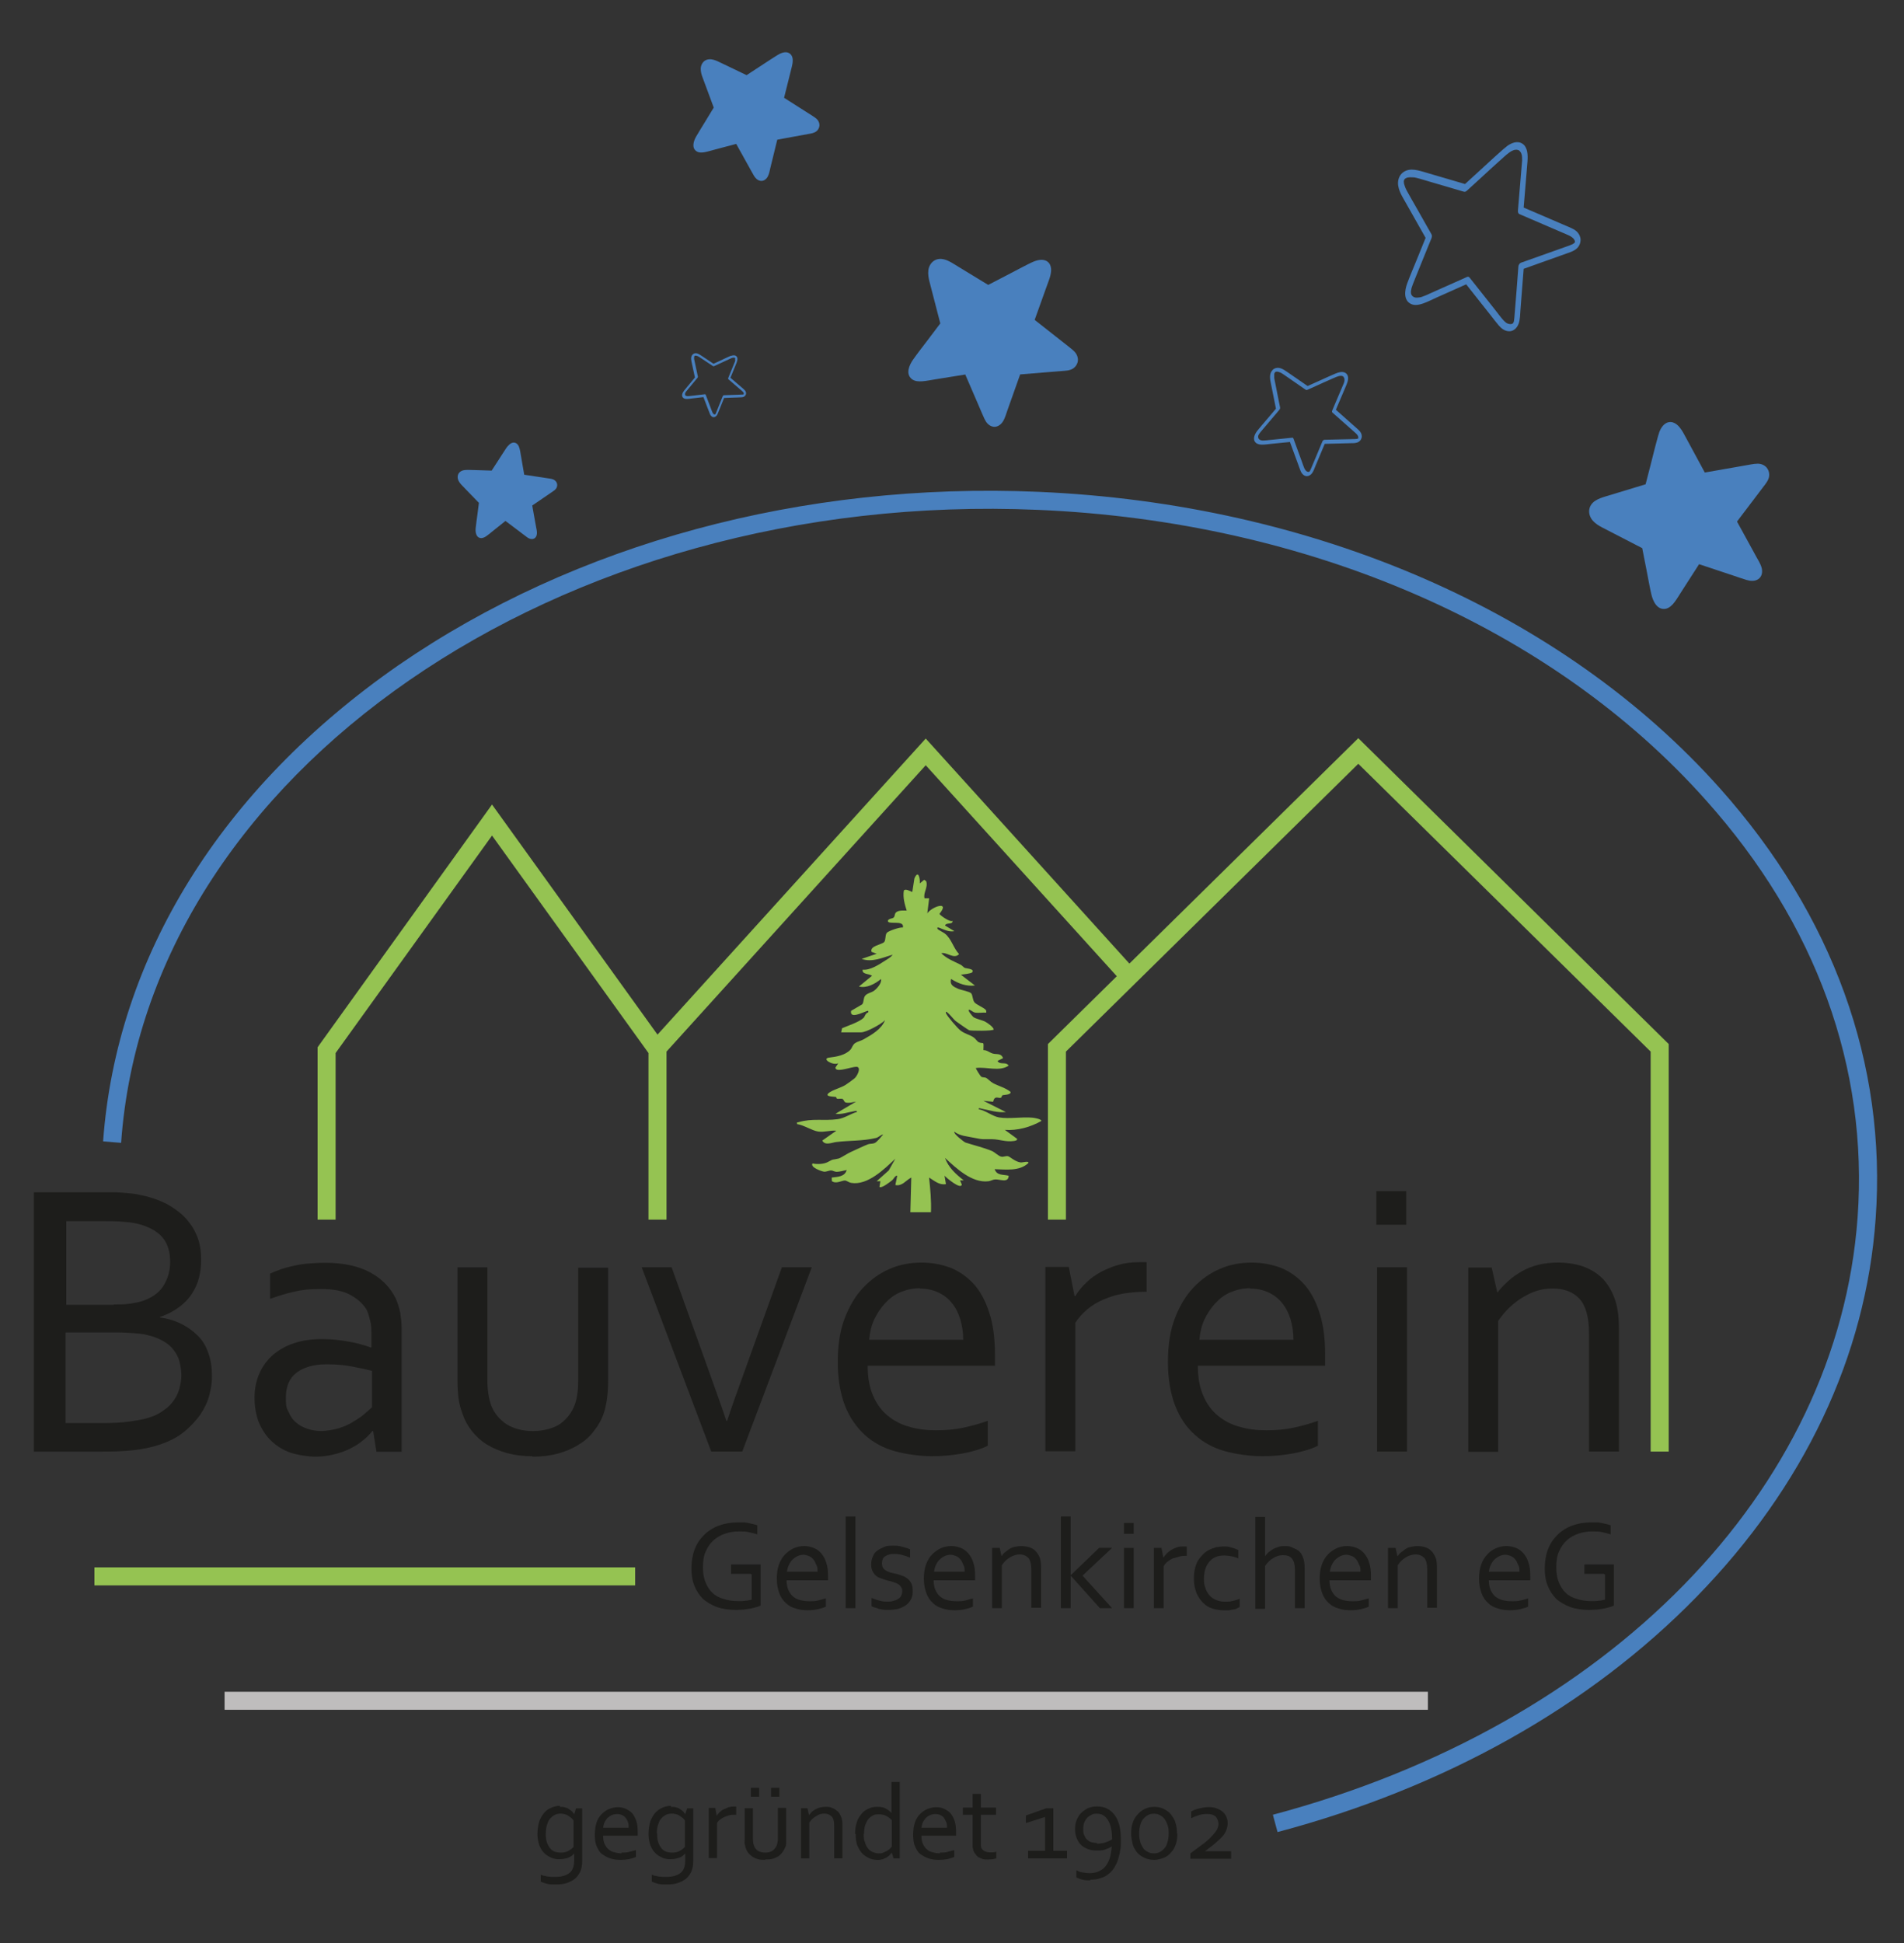 <?xml version="1.0" encoding="UTF-8"?>
<svg id="b" xmlns="http://www.w3.org/2000/svg" version="1.1" viewBox="0 0 366 373.33">
  <rect x="0" y="0" width="366" height="373.33" fill="#333333" stroke="none"/>
  <!-- Generator: Adobe Illustrator 30.0.0, SVG Export Plug-In . SVG Version: 2.1.1 Build 123)  -->
  <defs>
    <style>
      .st0 {
        fill: #fff;
      }

      .st1 {
        fill: #1d1d1b;
      }

      .st2 {
        fill: #4980be;
      }

      .st3 {
        fill: #95c352;
      }

      .st4 {
        fill: #bfbdbd;
      }
    </style>
  </defs>
  <path class="st2" d="M198.79,50.22c-.43.17-.84.39-1.26.59-.46.23-.91.46-1.36.7-1.02.53-2.04,1.06-3.06,1.6-1.05.55-2.1,1.1-3.15,1.63-1.46-.89-2.93-1.78-4.39-2.67-.75-.46-1.51-.92-2.26-1.38-.57-.35-1.16-.68-1.81-.85s-1.32-.13-1.91.23c-.66.4-1.06,1.15-1.14,1.9-.08.71.04,1.41.21,2.1.22.85.44,1.7.66,2.55.48,1.84.96,3.68,1.43,5.52-.86,1.14-1.72,2.29-2.59,3.43-.88,1.16-1.79,2.31-2.63,3.51-.75,1.05-1.5,2.77-.25,3.76.56.44,1.35.47,2.02.42.82-.06,1.64-.24,2.46-.37,1.93-.31,3.86-.62,5.79-.93.59,1.37,1.19,2.74,1.78,4.12.31.73.63,1.45.94,2.18.32.74.62,1.49.97,2.22.31.66.77,1.26,1.5,1.47.82.24,1.59-.26,2.02-.93.43-.65.63-1.45.89-2.18.27-.75.53-1.5.8-2.25.55-1.55,1.1-3.1,1.65-4.65,1.46-.12,2.93-.24,4.39-.36.79-.06,1.59-.13,2.38-.19.41-.03.82-.07,1.22-.1.38-.03.76-.05,1.14-.11.39-.07.79-.19,1.11-.42.39-.28.67-.68.8-1.14.19-.69-.05-1.43-.51-1.96-.27-.31-.6-.57-.92-.83-.32-.25-.64-.5-.96-.76-.62-.49-1.25-.98-1.87-1.47-1.33-1.05-2.66-2.1-3.99-3.14.7-1.96,1.41-3.92,2.11-5.88.22-.6.43-1.2.65-1.8.2-.56.36-1.13.4-1.73.03-.52-.07-1.1-.41-1.51-.73-.87-1.92-.68-2.87-.31h.02ZM179.69,51.24s-.03.03-.04.04h0s0,0,.02-.02h0s0-.02,0-.02ZM179.7,51.22h0ZM191.69,80.76s.06,0,0,0h0ZM191.79,80.72s.09-.04,0,0h0ZM206.12,69.67v.02h0v-.02h0ZM206.1,69.72s-.02.05,0,0h0ZM200.88,51.69h0s-.02-.04,0,0Z"/>
  <path class="st2" d="M289.61,28.15c-.4.3-.78.64-1.15.97-.41.37-.83.74-1.24,1.11-.92.84-1.84,1.69-2.76,2.53-.94.87-1.89,1.74-2.84,2.6-1.78-.52-3.57-1.04-5.35-1.57-.92-.27-1.84-.54-2.76-.81-.7-.2-1.41-.39-2.14-.39s-1.42.24-1.94.77c-.58.6-.79,1.5-.66,2.31.12.77.43,1.47.81,2.15.47.83.94,1.66,1.41,2.49,1.02,1.8,2.03,3.59,3.05,5.39-.58,1.44-1.17,2.88-1.75,4.32-.6,1.47-1.23,2.93-1.78,4.41-.49,1.31-.8,3.32.8,4.01.7.3,1.54.11,2.24-.13.85-.3,1.66-.71,2.47-1.08,1.94-.87,3.88-1.73,5.82-2.6,1.01,1.27,2.01,2.54,3.02,3.82.53.67,1.07,1.35,1.6,2.02.54.69,1.07,1.39,1.64,2.06.51.6,1.16,1.1,1.99,1.12.92.02,1.59-.72,1.86-1.54.26-.81.26-1.7.32-2.53.07-.86.14-1.72.2-2.59.14-1.78.28-3.56.42-5.34,1.5-.54,3.01-1.07,4.51-1.61.81-.29,1.63-.58,2.44-.87.42-.15.84-.3,1.26-.45.39-.14.79-.26,1.16-.44.39-.18.77-.42,1.05-.75.33-.4.51-.9.52-1.41,0-.78-.45-1.49-1.08-1.91-.37-.25-.79-.43-1.2-.61-.41-.17-.81-.35-1.22-.52-.79-.34-1.58-.68-2.37-1.02-1.69-.73-3.38-1.45-5.07-2.18.19-2.25.38-4.51.56-6.76.06-.69.12-1.38.17-2.07.05-.65.06-1.29-.06-1.93-.11-.55-.38-1.14-.85-1.47-1.01-.71-2.21-.18-3.1.48v.02ZM269.87,34.58s-.02.04-.03.05h0s0-.02.02-.03c0,0,0,0,.01-.02ZM269.88,34.55h0ZM290.73,62.17s.06-.03,0,0h0ZM290.82,62.1s.09-.07,0,0h0ZM302.76,46.49v.02h0v-.02h0ZM302.74,46.55s-.01.06,0,0h0ZM292.22,29.11h0s-.03-.04,0,0ZM292.06,28.97s.08.07.13.11c.02.01.03.03.04.05.07.09.13.19.18.29,0,0,0,.01.01.02v.02s.04.11.06.16c.01.05.03.1.04.15,0,.02.01.05.02.07,0,0,0,.05.01.08,0,.03.01.08.01.09,0,.06.01.12.02.18,0,.12.01.23.01.35v.27c0,.08,0-.05,0-.05.03.1-.02.26-.02.36-.2,2.43-.41,4.85-.61,7.28-.06.69-.12,1.38-.17,2.07-.02.26.03.55.29.67,3.03,1.3,6.06,2.6,9.09,3.91.34.15.68.29.97.51.12.09.25.19.35.31,0,0,.02.03.03.04.02.04.05.07.07.11.04.06.07.12.1.18-.01-.02.04.13.05.16v.16h0s-.01.03-.02.04c-.01.02-.03.04-.03.05,0,0-.02.02-.03.04-.02.02-.08.08-.08.07-.06.05-.13.09-.2.14,0,0-.04.02-.05.03-.04.02-.08.04-.12.06-.35.17-.72.29-1.09.42-.38.14-.77.27-1.15.41-.78.28-1.56.56-2.34.83-1.75.62-3.51,1.25-5.26,1.87-.26.09-.47.44-.49.71-.26,3.3-.49,6.6-.78,9.9-.02.18-.04.36-.07.53v.05s-.01.06-.02.07c-.01.05-.03.1-.05.15,0,0-.02.04-.03.07-.02.03-.05.09-.07.11-.02.02-.04.05-.05.06h0l-.09.06h0s-.06.03-.09.04c-.02,0-.09.02-.1.03-.11.02-.23.02-.34,0h-.04s-.07,0-.1-.02c-.08-.02-.17-.05-.25-.08-.15-.06-.18-.08-.34-.2s-.31-.27-.45-.42c-.53-.57-1.01-1.25-1.51-1.88-.5-.64-1.01-1.27-1.51-1.91-1.16-1.46-2.31-2.92-3.47-4.38-.12-.15-.29-.26-.49-.17-2.38,1.06-4.75,2.12-7.13,3.18-.5.23-1.01.47-1.53.64-.12.04-.24.07-.36.11-.02,0-.03,0-.04,0h-.03c-.07,0-.14.03-.21.03-.11,0-.22.02-.33.03h-.25c-.1-.02-.2-.05-.3-.08-.05-.02-.09-.04-.13-.06.08.04-.06-.04-.09-.06-.05-.04-.09-.07-.13-.11,0,0-.04-.04-.06-.06s-.05-.07-.06-.09c-.03-.04-.05-.09-.08-.13,0,0,0,0-.01-.02v-.02s-.03-.08-.04-.12c0,0-.01-.05-.02-.08,0-.03-.01-.11-.01-.13v-.21c0-.13,0,.04,0,.04-.03-.03.03-.29.04-.33,0-.05.02-.1.03-.14,0-.02.02-.08.02-.12,0-.02.01-.04.01-.05.02-.06.04-.13.05-.19.06-.21.14-.41.22-.62.18-.46.37-.92.55-1.38.41-1.02.83-2.04,1.24-3.06.43-1.05.85-2.1,1.28-3.15.1-.25.2-.5.3-.74.13-.32.34-.69.28-1.04-.03-.2-.16-.37-.25-.54l-.25-.44c-.17-.29-.33-.59-.5-.88-.64-1.13-1.28-2.26-1.92-3.39-.63-1.11-1.28-2.21-1.89-3.34-.05-.1-.11-.2-.15-.3-.03-.05-.05-.11-.08-.17-.01-.02-.02-.05-.03-.07,0,0-.03-.06-.04-.09s-.03-.07-.03-.09c-.02-.06-.04-.11-.06-.17-.04-.11-.08-.23-.11-.34-.01-.05-.02-.1-.04-.15,0-.02,0-.04-.01-.06-.01-.11-.02-.22-.03-.33v-.02h0s.01-.09.02-.14v-.02s.04-.1.05-.13c0,0,0-.02.01-.03.01-.03.09-.12.05-.08.02-.02.05-.05.05-.06.01,0,.03-.03.04-.04h0s.07-.06.11-.08c.01,0,.09-.05.1-.06.02,0,.04-.02.05-.02.05-.02.11-.05.17-.06.04,0,.09-.03.13-.04h.06c.11,0,.22-.03.33-.04.22,0,.44,0,.66.02.02,0,.12,0,.12,0,.04,0,.08,0,.12.02.12.02.23.04.34.07.23.05.46.11.69.18.62.18,1.24.36,1.86.55,1.25.37,2.51.73,3.76,1.1.63.19,1.27.37,1.9.56.31.09.62.2.93.27.23.06.39-.03.56-.18.09-.08.18-.17.28-.25.78-.7,1.55-1.41,2.32-2.12,1.51-1.39,3.02-2.79,4.56-4.15.32-.29.65-.57,1-.82.09-.06.18-.12.27-.18.01,0,.09-.05.11-.07h.01s.07-.04.11-.06c.09-.05.19-.09.28-.12.04-.02.09-.03.13-.05.03,0,.11-.03.12-.03.08-.01.16-.03.25-.03h.21c.09.03.19.05.28.08.02,0,.04.02.06.03,0,0,.03.02.05.02.01,0,.02.01.02.02.03.02.05.04.08.06l-.04-.03Z"/>
  <path class="st2" d="M257.11,71.63c-.28.09-.55.21-.82.33-.3.13-.59.26-.89.39-.67.3-1.33.6-1.99.9-.68.31-1.37.62-2.05.92-.89-.62-1.79-1.23-2.68-1.85-.46-.32-.92-.64-1.38-.95-.35-.24-.71-.47-1.12-.61-.41-.13-.83-.13-1.22.07-.43.23-.71.69-.79,1.16-.07.45-.03.9.06,1.34.11.55.22,1.09.33,1.64.24,1.18.47,2.37.71,3.55-.59.69-1.17,1.38-1.76,2.08-.6.71-1.22,1.4-1.79,2.12-.51.64-1.05,1.7-.29,2.37.34.3.84.35,1.26.34.52,0,1.05-.09,1.57-.14,1.23-.13,2.47-.25,3.7-.37.33.89.65,1.78.98,2.67.17.47.35.94.52,1.41.18.48.34.97.53,1.44.17.43.44.82.9.99.51.18,1.02-.11,1.32-.51.29-.4.45-.89.64-1.35.2-.47.39-.93.59-1.4.4-.96.81-1.92,1.21-2.89.93-.02,1.86-.04,2.79-.07.5-.01,1.01-.02,1.51-.04.26,0,.52-.01.78-.02.24,0,.48,0,.72-.03.25-.03.5-.09.72-.23.26-.16.45-.4.54-.69.15-.43.02-.91-.25-1.26-.16-.21-.36-.38-.55-.56-.19-.17-.39-.34-.58-.51-.38-.33-.75-.67-1.13-1-.8-.71-1.61-1.42-2.41-2.14.52-1.21,1.03-2.43,1.55-3.64.16-.37.32-.74.47-1.12.15-.35.27-.7.32-1.08.04-.33,0-.7-.21-.97-.43-.58-1.19-.5-1.8-.3h-.01ZM244.98,71.59s-.02.02-.03.02h.02s0-.02,0-.02ZM245,71.57h0ZM251.5,90.7s.04,0,0,0h0ZM251.57,90.68s.06-.02,0,0h0ZM261.04,84.21h0ZM261.02,84.24s-.02.03,0,0h0ZM258.38,72.64h0s0-.03,0,0ZM258.32,72.53s.03.06.05.08c0,.01.01.02.02.03.02.06.04.13.05.19h0v.35s-.02.07-.02.11c-.02.07-.04.13-.06.2,0,.03-.02.06-.03.09,0,.02-.01.04-.02.06-.02.05.01-.03.01-.03,0,.06-.06.14-.08.2-.56,1.31-1.11,2.62-1.67,3.93-.16.37-.32.74-.47,1.12-.06.14-.09.31.04.42,1.44,1.28,2.89,2.55,4.33,3.83.16.14.32.29.45.46.05.07.1.15.14.24v.03s.01.05.02.07c0,.04.02.08.02.12,0-.01,0,.08,0,.1v.05h0v.03h0s-.01.01-.02.02c0,0-.02.02-.03.02,0,0-.01,0-.02.01-.02,0-.06.03-.06.03-.04.02-.09.03-.14.04h-.03s-.05,0-.08.01c-.22.03-.45.03-.68.03s-.48.01-.72.02c-.48.01-.97.02-1.45.03-1.09.03-2.17.05-3.26.08-.16,0-.34.16-.4.3-.75,1.78-1.48,3.57-2.24,5.34-.04.1-.09.19-.14.28,0,0,0,.01,0,.03,0,.01-.02.03-.02.03-.02.02-.03.05-.05.07,0,0-.02.02-.03.03-.02.01-.05.04-.06.05-.02,0-.03.02-.04.02h0s-.04.01-.06.02h-.12c-.07-.01-.13-.03-.19-.06,0,0-.02,0-.02-.01-.02-.01-.04-.02-.05-.03-.04-.03-.08-.06-.12-.09-.07-.06-.08-.08-.15-.17-.07-.1-.13-.21-.18-.31-.19-.42-.33-.88-.49-1.32-.16-.45-.33-.89-.49-1.34-.37-1.02-.75-2.04-1.12-3.06-.04-.11-.11-.19-.24-.18-1.51.15-3.02.31-4.53.46-.32.03-.64.08-.97.08h-.26s-.08-.01-.12-.02c-.06-.01-.13-.03-.19-.05-.03,0-.06-.02-.08-.03,0,0-.03-.01-.04-.02h0c-.05-.03-.1-.06-.15-.1-.02-.02-.04-.04-.06-.06.04.04-.03-.03-.04-.05-.02-.03-.04-.06-.05-.09,0,0-.02-.03-.02-.05s-.02-.05-.02-.06c0-.03,0-.06-.02-.09h0v-.15s0-.06,0-.07c0-.03,0-.05.02-.08,0-.01,0-.03,0-.04.02-.07,0,.02,0,.02,0-.02.07-.15.08-.18s.03-.05.04-.07c0-.01.03-.04.04-.06,0-.01,0-.02.02-.03.02-.03.04-.06.06-.09.07-.1.15-.2.23-.3.18-.22.37-.44.56-.66.42-.49.83-.98,1.25-1.47.43-.5.86-1.01,1.28-1.51.1-.12.2-.24.3-.36.13-.16.31-.32.34-.53.02-.11-.02-.23-.04-.34l-.06-.29c-.04-.19-.08-.39-.12-.58-.15-.74-.3-1.49-.44-2.23-.15-.73-.3-1.46-.44-2.2,0-.06-.02-.13-.03-.19,0-.04,0-.07,0-.11v-.6c0-.06.03-.13.05-.19h0s.02-.06.04-.08h0s.04-.06.05-.08h0s.07-.06.04-.05c.02,0,.04-.02.04-.02,0,0,.02-.01.03-.02h0s.05-.02.07-.03c0,0,.06-.01.07-.02h.24c.06.01.13.02.19.04.12.03.24.08.36.13,0,0,.06.03.06.03l.06.03c.06.03.12.07.18.1.12.07.23.15.35.23.31.21.62.43.93.64.63.43,1.26.87,1.88,1.3.32.22.63.44.95.66.15.11.31.22.47.32.12.07.22.06.34,0,.07-.03.13-.06.2-.09.56-.25,1.12-.5,1.67-.75,1.09-.49,2.18-1,3.29-1.47.23-.1.46-.2.7-.27.06-.02.12-.04.18-.05,0,0,.06-.01.07-.02h0s.05,0,.07-.01c.06,0,.12-.01.18-.02h.15s.1.02.14.03c.02,0,.05.02.07.02.01,0,.03.01.04.02h0s.1.06.14.1c.01,0,.02.02.03.03,0,0,.01.01.02.02,0,0,0,.01.01.01.01.02.02.03.03.05v.04Z"/>
  <path class="st2" d="M140.54,68.34c-.16.06-.32.13-.48.2-.17.08-.35.16-.52.24-.39.18-.78.37-1.17.55-.4.19-.8.38-1.21.56-.54-.36-1.07-.72-1.61-1.07-.28-.18-.55-.37-.83-.55-.21-.14-.43-.27-.67-.35s-.5-.07-.72.05c-.25.14-.42.41-.46.7-.04.27,0,.53.05.79.07.32.14.65.21.97.15.7.3,1.4.45,2.1-.34.42-.68.83-1.03,1.25s-.71.84-1.05,1.27c-.3.38-.61,1.02-.15,1.41.2.17.5.2.75.19.31-.01.62-.06.93-.1.73-.08,1.46-.17,2.19-.25.2.52.4,1.05.6,1.57.11.28.21.56.32.83.11.28.21.57.33.85.11.25.27.48.54.58.3.1.6-.07.78-.32.17-.24.26-.53.37-.8.11-.28.22-.56.34-.83.23-.57.46-1.15.69-1.72.55-.02,1.1-.04,1.66-.06.3-.01.6-.02.9-.03.15,0,.31-.01.46-.02.14,0,.29,0,.43-.02.15-.02.3-.06.42-.14.15-.1.26-.24.32-.41.08-.26,0-.54-.16-.74-.1-.12-.21-.22-.33-.33-.12-.1-.23-.2-.35-.3-.23-.19-.45-.39-.68-.58-.48-.42-.97-.83-1.45-1.25.3-.72.59-1.45.89-2.17.09-.22.18-.44.27-.67.08-.21.15-.42.18-.64.02-.19,0-.41-.13-.57-.26-.34-.71-.29-1.07-.16v-.03ZM133.35,68.42h0s0,0,0,0ZM133.36,68.41h0ZM137.38,79.7s.02,0,0,0h0ZM137.42,79.68s.04-.01,0,0h0ZM142.98,75.77h0ZM142.97,75.78s0,.02,0,0h0ZM141.3,68.93h0s0-.02,0,0ZM141.26,68.87s.02.03.03.05v.02s.02.08.03.11h0v.2s0,.04,0,.06c0,.04-.02.08-.03.12,0,.02,0,.04-.02.05,0,.01,0,.02,0,.03,0,.03,0-.02,0-.02,0,.04-.03.08-.05.12-.32.78-.64,1.56-.96,2.34-.09.22-.18.44-.27.67-.03.08-.05.19.03.25.87.75,1.73,1.49,2.6,2.24.1.08.19.17.27.27.03.04.06.09.08.14h0s0,.04,0,.05c0,.02,0,.05,0,.07v.08h0v.02h0s0,0-.02.01h0s-.04.02-.03.02c-.03,0-.05.02-.08.03h-.07c-.13.02-.27.02-.4.02-.14,0-.28.01-.42.02-.29.01-.57.02-.86.03-.64.02-1.29.05-1.93.07-.1,0-.2.1-.23.18-.43,1.06-.85,2.13-1.28,3.19-.02.06-.05.11-.08.17v.04s-.03.03-.04.04c0,0,0,.01-.02.02,0,0-.03.02-.03.03h-.02s-.02.01-.04.02h-.06s-.08-.02-.11-.03h0s-.02-.01-.03-.02c-.03-.02-.05-.03-.07-.05-.04-.04-.05-.04-.09-.1s-.08-.12-.11-.19c-.12-.25-.2-.52-.3-.78s-.2-.53-.3-.79c-.23-.6-.46-1.2-.69-1.81-.02-.06-.07-.11-.14-.11-.89.1-1.79.21-2.68.31-.19.02-.38.05-.57.05h-.15s-.05,0-.07-.01c-.04,0-.08-.02-.11-.03-.02,0-.03-.01-.05-.02h-.02s-.06-.04-.09-.06c0-.01-.03-.02-.04-.03.02.02-.02-.02-.02-.03,0-.02-.02-.03-.03-.05,0,0,0-.02,0-.03,0,0,0-.03,0-.03,0-.02,0-.03,0-.05h0v-.12s0-.03,0-.05v-.02s0,.01,0,.01c0-.01.04-.09.05-.11,0-.02.02-.03.02-.04,0,0,0-.03.02-.04v-.02s.02-.04.04-.06c.04-.06.09-.12.14-.18.11-.13.22-.27.33-.4.24-.29.48-.59.73-.88.25-.3.5-.6.75-.91l.18-.21c.08-.09.18-.19.2-.32,0-.07,0-.14-.03-.2l-.04-.17c-.02-.11-.05-.23-.07-.34-.09-.44-.19-.88-.28-1.32-.09-.43-.19-.86-.28-1.3,0-.04,0-.08-.02-.11v-.4s.02-.07.03-.11h0s0-.03.02-.04h0s.02-.03.03-.04h0s.04-.03.03-.02h.02s0-.01.02-.01h0s.03-.01.04-.02h.18s.07.01.11.02c.07.02.15.04.21.07l.04.02s.02.01.04.02c.04.02.07.04.11.06.07.04.14.09.21.13.19.12.37.25.56.37.38.25.75.5,1.13.75.19.13.38.25.57.38.09.06.18.13.28.19.07.04.13.03.2,0,.04-.02.08-.04.12-.05.33-.15.66-.3.99-.46.64-.3,1.29-.61,1.94-.9.14-.06.27-.12.41-.17.04-.01.07-.02.11-.03,0,0,.03,0,.04-.01h.04s.07,0,.11-.01h.09s.06,0,.08.02c0,0,.03,0,.04.01,0,0,.02,0,.03.01h0s.06.03.08.06c0,0,0,.01.02.02h0s0,.03.02.04h-.09Z"/>
  <path class="st2" d="M149.78,10.4c-.31.16-.6.35-.89.54-.32.21-.65.41-.97.62-.72.47-1.45.95-2.17,1.42-.74.49-1.49.98-2.23,1.46-1.16-.56-2.32-1.11-3.48-1.67-.6-.29-1.2-.57-1.8-.86-.45-.22-.92-.42-1.42-.5s-1,0-1.41.31c-.46.35-.71.94-.71,1.51,0,.54.13,1.06.32,1.56.23.62.46,1.24.69,1.86.5,1.34.99,2.68,1.49,4.02l-1.68,2.76c-.57.94-1.16,1.87-1.71,2.82-.48.84-.92,2.18.1,2.83.45.29,1.04.25,1.54.16.61-.11,1.21-.3,1.81-.46,1.42-.38,2.84-.75,4.26-1.13.55.98,1.09,1.96,1.64,2.95.29.52.58,1.04.87,1.56.3.53.58,1.07.89,1.59.28.47.67.88,1.23.99.63.12,1.17-.31,1.45-.85.27-.52.37-1.13.5-1.7.14-.58.28-1.16.43-1.75.29-1.2.59-2.4.88-3.6,1.09-.2,2.17-.4,3.26-.6.59-.11,1.18-.22,1.77-.32.3-.06.61-.11.91-.17.28-.05.57-.09.84-.17.29-.08.57-.2.8-.4.27-.24.45-.56.51-.91.09-.53-.14-1.07-.53-1.43-.23-.21-.49-.38-.75-.55-.26-.16-.52-.33-.77-.49-.5-.32-1.01-.64-1.51-.96-1.07-.68-2.15-1.37-3.22-2.05.38-1.52.76-3.04,1.14-4.56.12-.47.23-.93.35-1.4.11-.44.19-.87.17-1.32,0-.39-.13-.82-.42-1.1-.61-.6-1.49-.37-2.17-.02h0ZM135.57,12.6s-.02.03-.03.03h0s0-.01.02-.02h0s0,0,0,0ZM135.58,12.58h0ZM146.76,33.78s.05,0,0,0h0ZM146.83,33.74s.07-.04,0,0h0ZM156.72,24.4h0s0,.01,0,0h0ZM156.71,24.44s-.02.04,0,0h0ZM151.45,11.35h0s-.02-.03,0,0Z"/>
  <path class="st2" d="M97.57,85.75c-.16.2-.31.42-.45.64-.16.24-.32.48-.47.72-.35.54-.7,1.09-1.05,1.63-.36.56-.72,1.12-1.09,1.68-.96-.03-1.93-.06-2.89-.09-.5-.01-.99-.03-1.49-.04-.38-.01-.76,0-1.13.09-.37.1-.68.31-.87.64-.21.38-.2.86-.03,1.25.16.37.41.68.69.97.34.36.69.71,1.03,1.07.75.77,1.49,1.54,2.24,2.31-.1.8-.21,1.6-.31,2.4-.11.82-.23,1.63-.31,2.45-.07.72.03,1.77.93,1.91.39.06.79-.15,1.11-.36.39-.26.74-.57,1.1-.86.86-.69,1.72-1.38,2.58-2.07.67.51,1.34,1.01,2.02,1.52.36.27.71.54,1.07.81s.72.56,1.09.82c.34.24.73.4,1.14.3.47-.11.71-.57.73-1.02.03-.44-.09-.89-.17-1.32-.08-.44-.16-.88-.24-1.33-.16-.91-.33-1.83-.49-2.74.68-.47,1.37-.93,2.05-1.4.37-.25.74-.5,1.11-.76.19-.13.38-.26.57-.39.18-.12.36-.24.53-.37.17-.14.33-.31.43-.52.11-.25.14-.52.07-.78-.1-.39-.42-.69-.79-.82-.22-.08-.45-.11-.68-.15-.23-.03-.45-.07-.68-.1-.44-.07-.88-.13-1.32-.2-.94-.14-1.89-.29-2.83-.43-.2-1.16-.4-2.31-.6-3.47-.06-.35-.12-.71-.18-1.06-.06-.33-.14-.65-.28-.96-.13-.26-.34-.52-.62-.62-.6-.22-1.13.2-1.49.64h-.03ZM88.5,91.56v.03h0v-.02h0ZM88.5,91.55h0ZM102.59,102.68s.03-.02,0,0h0ZM102.62,102.64s.04-.04,0,0h0ZM106.57,93.23h0s0,0,0,0ZM106.57,93.27s0,.03,0,0h0ZM99,85.89h0s-.02-.02,0,0Z"/>
  <path class="st2" d="M318.95,83.08c-.17.45-.28.92-.41,1.38-.14.51-.27,1.03-.41,1.54-.3,1.16-.59,2.32-.88,3.48-.3,1.19-.6,2.38-.92,3.57-1.7.52-3.41,1.04-5.11,1.55-.88.27-1.76.53-2.64.8-.66.2-1.33.43-1.92.81-.59.38-1.02.94-1.15,1.64-.15.79.16,1.62.68,2.2.5.55,1.12.95,1.78,1.29.81.42,1.62.84,2.44,1.26,1.76.91,3.52,1.81,5.27,2.72.29,1.46.58,2.92.86,4.38.29,1.49.55,2.99.89,4.47.3,1.31,1.1,3.08,2.74,2.8.72-.13,1.3-.72,1.72-1.28.52-.68.95-1.44,1.42-2.16,1.1-1.71,2.2-3.42,3.3-5.13,1.47.49,2.95.98,4.42,1.47.78.26,1.56.52,2.34.78.8.27,1.59.55,2.4.79.73.21,1.51.27,2.18-.14.75-.47.9-1.41.68-2.21-.21-.78-.68-1.49-1.07-2.2-.4-.73-.8-1.45-1.19-2.18-.82-1.5-1.64-3-2.47-4.5.92-1.22,1.85-2.43,2.77-3.65.5-.66,1-1.32,1.5-1.98.26-.34.51-.68.77-1.02.24-.31.49-.62.7-.96.22-.35.4-.74.44-1.15.05-.5-.06-.98-.33-1.4-.4-.63-1.14-.96-1.87-.96-.43,0-.86.07-1.28.14s-.83.15-1.25.22c-.81.14-1.62.28-2.44.43-1.73.3-3.47.61-5.2.91-1.03-1.9-2.06-3.81-3.09-5.71-.32-.58-.63-1.17-.95-1.75-.3-.55-.63-1.06-1.06-1.51-.38-.39-.9-.71-1.45-.73-1.18-.03-1.86,1.02-2.23,2.01l.02-.02ZM306.5,98.59v.06h0v-.06ZM306.5,98.56h0ZM337.69,109.75s.04-.05,0,0h0ZM337.73,109.64s.04-.1,0,0h0ZM339.1,90.88v.02h0v-.02h0ZM339.12,90.93s.02.05,0,0h0ZM321.54,82.48h0s-.04-.02,0,0Z"/>
  <g id="c">
    <rect class="st3" x="18.15" y="301.15" width="103.94" height="3.46"/>
    <rect class="st4" x="43.17" y="325.05" width="231.31" height="3.46"/>
    <path class="st2" d="M245.58,352.01l-.9-3.33c64.52-17.19,108.59-62.23,112.4-114.76,2.08-28.76-7.97-56.48-29.1-80.11-29.59-33.26-76.36-53.64-128.48-55.85-92.1-3.95-171.16,50.59-176.22,121.62l-3.46-.28c2.56-35.41,22.73-67.84,56.75-91.47,33.96-23.42,77.68-35.27,123.07-33.33,53.01,2.29,100.76,23.08,130.97,56.96,21.76,24.39,32.08,53.01,29.94,82.67-1.87,26.47-13.79,51.56-34.44,72.69-20.51,21-48.37,36.66-80.52,45.18h-.01Z"/>
    <polygon class="st3" points="320.77 278.9 317.3 278.9 317.3 202.05 261.1 146.75 204.9 202.05 204.9 234.34 201.44 234.34 201.44 200.6 214.68 187.57 177.95 147.03 128.12 202.05 128.12 234.34 124.66 234.34 124.66 202.33 94.58 160.54 64.51 202.33 64.51 234.34 61.05 234.34 61.05 201.22 94.58 154.58 126.39 198.79 177.95 141.9 217.1 185.14 261.1 141.83 320.77 200.6 320.77 278.9"/>
    <path class="st1" d="M30.69,253.12c1.52.21,2.91.62,4.16,1.25,1.25.62,2.29,1.39,3.19,2.29.9.9,1.59,2.01,2.01,3.33.49,1.32.69,2.77.69,4.37s-.21,2.43-.49,3.67c-.35,1.32-.9,2.49-1.73,3.74-.83,1.18-1.87,2.29-3.12,3.33s-2.91,1.87-4.78,2.49c-1.46.49-3.12.83-4.92,1.04s-3.95.28-6.44.28H6.51v-49.82h15.31c.9,0,1.8.07,2.56.14s1.52.14,2.15.28c.69.14,1.32.28,1.87.42,1.52.42,2.98.97,4.23,1.73,1.25.76,2.36,1.59,3.26,2.63s1.59,2.15,2.08,3.46.69,2.7.69,4.23-.14,2.36-.42,3.53-.76,2.15-1.39,3.12-1.46,1.8-2.49,2.56c-1.04.76-2.22,1.39-3.67,1.87v.14h0v-.07h0ZM21.82,250.63c1.18,0,2.22,0,3.12-.14s1.66-.28,2.36-.49c1.87-.62,3.26-1.59,4.09-2.91.83-1.32,1.32-2.84,1.32-4.64s-.42-3.33-1.32-4.5-2.29-2.01-4.23-2.63c-.97-.28-2.01-.49-3.26-.55-1.25-.14-2.7-.14-4.37-.14h-6.79v16.08h9.22l-.14-.07h0ZM12.61,256.1v17.32h7.35c1.73,0,3.33-.07,4.85-.28s2.77-.42,3.81-.76c1.18-.35,2.08-.83,2.91-1.46.83-.55,1.46-1.25,1.94-1.94s.83-1.46,1.04-2.29.35-1.59.35-2.43-.14-1.8-.35-2.63-.62-1.59-1.11-2.22c-.49-.69-1.18-1.25-2.01-1.73s-1.87-.9-3.12-1.18c-.76-.21-1.59-.28-2.56-.35s-2.15-.14-3.53-.14h-9.49l-.07.07v.02Z"/>
    <path class="st1" d="M71.72,274.95h-.14c-.49.62-1.04,1.18-1.8,1.8s-1.52,1.11-2.49,1.59c-.97.49-2.01.83-3.12,1.11s-2.29.42-3.6.42-3.26-.28-4.71-.76c-1.46-.49-2.63-1.25-3.67-2.22s-1.8-2.15-2.43-3.6c-.55-1.39-.83-3.05-.83-4.78s.35-3.33.97-4.71,1.52-2.56,2.63-3.53c1.18-.97,2.49-1.73,4.09-2.22,1.59-.55,3.4-.76,5.34-.76s3.53.21,5.13.49,2.98.69,4.16,1.11h.14v-2.49c0-.97,0-1.8-.21-2.56s-.35-1.39-.62-2.01c-.62-1.18-1.66-2.15-3.12-2.98s-3.33-1.18-5.75-1.18-3.46.14-5.06.49-3.12.83-4.71,1.39v-4.85c.62-.28,1.32-.55,2.08-.83.83-.28,1.66-.49,2.56-.69s1.87-.35,2.84-.42,2.01-.14,2.98-.14c3.6,0,6.51.62,8.8,1.87s3.88,2.91,4.92,5.06c.35.83.62,1.66.83,2.63.14.97.28,2.01.28,3.12v23.63h-4.85l-.62-3.88h0v-.07l-.02-.03ZM71.44,263.38c-1.04-.28-2.36-.55-3.81-.83s-3.05-.42-4.85-.42c-2.43,0-4.37.55-5.75,1.59s-2.08,2.63-2.08,4.78.21,2.08.55,2.84c.35.83.83,1.52,1.46,2.01.62.55,1.32.9,2.15,1.18s1.73.42,2.63.42,2.36-.21,3.46-.55c1.04-.35,2.01-.76,2.84-1.32.83-.49,1.52-.97,2.15-1.52.55-.49,1.04-.9,1.32-1.18v-7.07h0l-.07.07h0Z"/>
    <path class="st1" d="M102.42,279.8c-1.87,0-3.46-.21-4.99-.62-1.46-.42-2.77-.97-3.88-1.66s-2.08-1.59-2.84-2.56-1.39-2.08-1.8-3.33c-.35-.9-.62-1.87-.76-2.91s-.21-2.22-.21-3.53v-21.69h5.75v21.69c0,1.94.28,3.6.76,4.92.62,1.52,1.59,2.63,2.91,3.53,1.32.83,3.05,1.32,5.06,1.32s3.95-.49,5.27-1.39c1.32-.97,2.29-2.22,2.84-3.81.42-1.25.62-2.7.62-4.5v-21.69h5.75v21.76c0,1.18-.07,2.29-.21,3.33s-.35,2.01-.62,2.84c-.42,1.25-1.04,2.36-1.87,3.4-.76,1.04-1.73,1.94-2.91,2.63-1.18.76-2.49,1.32-3.95,1.73-1.52.42-3.19.62-5.06.62h0l.14-.07h0Z"/>
    <path class="st1" d="M139.77,273.01c.83-2.56,2.01-5.89,3.46-9.84l7.07-19.68h5.75l-13.37,35.41h-5.96l-13.37-35.41h5.75l7.07,19.68c1.39,3.88,2.56,7.14,3.46,9.84h.14,0Z"/>
    <path class="st1" d="M179.89,274.81c1.94,0,3.67-.14,5.27-.49s3.12-.76,4.71-1.32v4.78c-1.25.62-2.84,1.11-4.71,1.46s-3.88.55-6.03.55-4.92-.35-7.14-.97-4.16-1.66-5.75-3.12-2.91-3.33-3.81-5.61c-.9-2.36-1.39-5.13-1.39-8.38s.42-6.03,1.32-8.38,2.08-4.37,3.6-5.96,3.19-2.77,5.13-3.6,3.95-1.18,6.03-1.18,3.81.35,5.54.97c1.73.69,3.19,1.73,4.5,3.12,1.25,1.39,2.29,3.26,2.98,5.47.76,2.22,1.11,4.92,1.11,8.04v2.22h-24.46c0,2.29.35,4.16,1.04,5.75s1.59,2.84,2.77,3.81c1.18.97,2.56,1.73,4.16,2.15,1.59.49,3.33.69,5.13.69h0ZM176.84,247.51c-1.32,0-2.56.28-3.74.76s-2.15,1.25-2.98,2.15-1.52,1.94-2.08,3.12-.83,2.49-.97,3.88h18.09c0-1.39-.21-2.7-.55-3.88-.35-1.18-.9-2.29-1.59-3.12-.69-.9-1.59-1.59-2.63-2.08s-2.22-.76-3.6-.76h0l.07-.07h-.02Z"/>
    <path class="st1" d="M220.43,248.2h-.49c-1.39,0-2.7.14-4.02.35s-2.56.62-3.74,1.11-2.22,1.11-3.12,1.87-1.73,1.66-2.36,2.63v24.67h-5.75v-35.41h4.5l1.11,5.61h.14c.55-.9,1.25-1.8,2.08-2.56.83-.83,1.8-1.52,2.84-2.08s2.22-1.04,3.46-1.39,2.56-.49,3.88-.49.49,0,.76,0h.69v5.54h0v.14h.02Z"/>
    <path class="st1" d="M243.36,274.81c1.94,0,3.67-.14,5.27-.49,1.59-.35,3.12-.76,4.71-1.32v4.78c-1.25.62-2.84,1.11-4.71,1.46s-3.88.55-6.03.55-4.92-.35-7.14-.97-4.16-1.66-5.75-3.12c-1.66-1.46-2.91-3.33-3.81-5.61-.9-2.36-1.39-5.13-1.39-8.38s.42-6.03,1.32-8.38c.9-2.36,2.08-4.37,3.6-5.96s3.19-2.77,5.13-3.6,3.95-1.18,6.03-1.18,3.81.35,5.54.97c1.73.69,3.19,1.73,4.5,3.12,1.25,1.39,2.29,3.26,2.98,5.47.76,2.22,1.11,4.92,1.11,8.04v2.22h-24.46c0,2.29.35,4.16,1.04,5.75s1.59,2.84,2.77,3.81c1.18.97,2.56,1.73,4.16,2.15,1.59.49,3.33.69,5.13.69h0ZM240.32,247.51c-1.32,0-2.56.28-3.74.76s-2.15,1.25-2.98,2.15-1.52,1.94-2.08,3.12-.83,2.49-.97,3.88h18.09c0-1.39-.21-2.7-.55-3.88-.35-1.18-.9-2.29-1.59-3.12-.69-.9-1.59-1.59-2.63-2.08s-2.22-.76-3.6-.76h0l.07-.07h-.02Z"/>
    <path class="st1" d="M264.57,235.31v-6.44h5.75v6.44h-5.75ZM264.71,278.9v-35.41h5.75v35.41h-5.75Z"/>
    <path class="st1" d="M287.65,248.41h.14c.62-.83,1.39-1.59,2.15-2.29s1.66-1.32,2.63-1.87,2.01-.97,3.19-1.25,2.43-.42,3.81-.42,3.12.21,4.57.69c1.39.49,2.63,1.18,3.67,2.15s1.87,2.29,2.49,3.88.9,3.6.9,5.89v23.7h-5.75v-22.73c0-3.05-.62-5.27-1.8-6.58s-2.91-2.01-5.13-2.01-3.88.55-5.75,1.66-3.46,2.63-4.78,4.57v25.15h-5.75v-35.41h4.5l1.11,4.92h0l-.21-.07v.02Z"/>
    <path class="st1" d="M144.27,302.39h-3.74v-1.8h5.68v7.9c-.21.07-.42.21-.76.28s-.69.21-1.11.28-.9.14-1.39.21c-.49,0-.97.07-1.46.07-1.39,0-2.63-.21-3.67-.55-1.04-.42-1.94-.9-2.7-1.59-.69-.69-1.25-1.52-1.66-2.56s-.55-2.15-.55-3.33.21-2.56.62-3.6c.42-1.11,1.04-2.01,1.8-2.77s1.73-1.39,2.84-1.8,2.29-.62,3.67-.62.69,0,1.11,0c.35,0,.69.07,1.04.14s.62.14.9.21c.28.07.49.14.69.21v1.73c-.49-.14-1.04-.28-1.66-.42s-1.25-.14-1.87-.14c-.9,0-1.8.14-2.63.42s-1.59.69-2.22,1.25-1.18,1.32-1.52,2.15c-.42.83-.55,1.87-.55,3.05s.14,2.08.49,2.91.76,1.52,1.32,2.01c.55.55,1.32.97,2.15,1.18.83.28,1.73.42,2.77.42s.9,0,1.39-.07c.49,0,.83-.14,1.25-.21v-4.85h0l-.21-.07-.02-.04Z"/>
    <path class="st1" d="M155.5,307.66c.62,0,1.18,0,1.73-.14s1.04-.28,1.52-.42v1.59c-.42.21-.9.35-1.52.49s-1.25.21-1.94.21-1.59-.07-2.36-.35c-.76-.21-1.39-.55-1.87-1.04-.55-.49-.97-1.11-1.25-1.87s-.49-1.66-.49-2.77.14-2.01.42-2.77c.28-.76.69-1.46,1.18-1.94s1.04-.9,1.66-1.18,1.32-.42,2.01-.42,1.25.14,1.8.35,1.04.55,1.46,1.04.76,1.04.97,1.8c.28.76.35,1.59.35,2.63v.76h-7.97c0,.76.14,1.39.35,1.87s.55.97.9,1.25c.42.35.83.55,1.39.69s1.11.21,1.66.21h0ZM154.53,298.72c-.42,0-.83.07-1.25.28s-.69.42-.97.69-.49.62-.69,1.04-.28.83-.35,1.25h5.89c0-.49,0-.9-.21-1.25s-.28-.76-.55-1.04c-.21-.28-.49-.55-.83-.69s-.76-.28-1.18-.28h.14Z"/>
    <polygon class="st1" points="162.56 308.98 162.56 291.37 164.44 291.37 164.44 308.98 162.56 308.98 162.56 308.98"/>
    <path class="st1" d="M169.56,300.52c0,.35.07.55.21.76.14.21.35.35.55.49s.49.21.76.35c.28.07.62.14.9.21.42.07.83.21,1.25.35s.76.28,1.11.55.62.55.83.97.28.9.28,1.59-.14,1.11-.35,1.52-.55.83-.97,1.11-.9.55-1.46.69-1.25.21-1.87.21-.83,0-1.18-.07-.62-.07-.9-.21-.49-.14-.69-.21c-.21-.07-.35-.14-.49-.21v-1.59c.49.21.97.35,1.46.49.49.14.97.21,1.52.21s.83,0,1.18-.14c.35-.07.69-.21.9-.35.28-.14.49-.35.62-.62s.21-.55.21-.83,0-.62-.21-.83c-.14-.21-.28-.42-.49-.55-.21-.14-.49-.28-.76-.35s-.55-.21-.9-.28c-.42-.07-.83-.21-1.25-.35s-.83-.28-1.18-.49c-.35-.21-.62-.55-.83-.9s-.35-.83-.35-1.46.14-1.11.35-1.59c.21-.49.49-.83.9-1.11s.83-.49,1.32-.69,1.04-.21,1.59-.21,1.25,0,1.8.21c.55.14,1.04.28,1.52.49v1.59c-.49-.21-.97-.35-1.46-.49s-.97-.21-1.52-.21c-.42,0-.83,0-1.11.14-.35.07-.55.21-.76.35s-.35.35-.42.55-.14.49-.14.69h0v.21h.03Z"/>
    <path class="st1" d="M183.77,307.66c.62,0,1.18,0,1.73-.14s1.04-.28,1.52-.42v1.59c-.42.21-.9.35-1.52.49-.62.14-1.25.21-1.94.21s-1.59-.07-2.36-.35c-.76-.21-1.39-.55-1.87-1.04-.55-.49-.97-1.11-1.25-1.87s-.49-1.66-.49-2.77.14-2.01.42-2.77.69-1.46,1.18-1.94,1.04-.9,1.66-1.18,1.32-.42,2.01-.42,1.25.14,1.8.35,1.04.55,1.46,1.04.76,1.04.97,1.8c.28.76.35,1.59.35,2.63v.76h-7.97c0,.76.14,1.39.35,1.87s.55.97.9,1.25c.42.35.83.55,1.39.69s1.11.21,1.66.21h0ZM182.8,298.72c-.42,0-.83.07-1.25.28s-.69.42-.97.69-.49.62-.69,1.04-.28.83-.35,1.25h5.89c0-.49,0-.9-.21-1.25s-.28-.76-.55-1.04c-.21-.28-.49-.55-.83-.69-.35-.14-.76-.28-1.18-.28h.14Z"/>
    <path class="st1" d="M192.5,299h0c.21-.28.42-.55.69-.76s.55-.42.83-.62.69-.35,1.04-.42c.42-.07.76-.14,1.25-.14s1.04.07,1.52.21.9.42,1.18.69.62.76.83,1.25.28,1.18.28,1.94v7.76h-1.87v-7.41c0-.97-.21-1.73-.55-2.15-.42-.42-.97-.69-1.66-.69s-1.32.21-1.87.55c-.62.35-1.11.83-1.59,1.52v8.25h-1.87v-11.57h1.46l.35,1.59h-.02Z"/>
    <polygon class="st1" points="211.28 297.4 213.77 297.4 208.09 302.74 213.77 308.98 211.42 308.98 205.88 302.81 205.81 302.81 205.81 308.98 203.93 308.98 203.93 291.37 205.81 291.37 205.81 302.6 205.88 302.6 211.28 297.4 211.28 297.4"/>
    <path class="st1" d="M216.06,294.7v-2.08h1.87v2.08h-1.87ZM216.06,308.98v-11.57h1.87v11.57h-1.87Z"/>
    <path class="st1" d="M228.19,298.93h-.14c-.49,0-.9,0-1.32.14s-.83.21-1.25.35c-.35.14-.69.35-1.04.62s-.55.55-.76.9v8.04h-1.87v-11.57h1.46l.35,1.87h0c.21-.28.42-.55.69-.83.28-.28.55-.49.9-.69s.69-.35,1.11-.49.83-.14,1.32-.14h.49v1.8h.07-.01Z"/>
    <path class="st1" d="M235.12,297.13c.55,0,1.11,0,1.59.21.49.14.97.28,1.32.49v1.59c-.49-.21-.97-.35-1.39-.42s-.9-.14-1.32-.14-.97.07-1.39.21c-.49.14-.9.42-1.25.76s-.69.83-.9,1.39-.35,1.32-.35,2.15.07,1.18.28,1.73c.14.55.42.97.76,1.39s.76.69,1.25.9,1.04.35,1.73.35.97,0,1.46-.14c.49-.07.97-.28,1.39-.42v1.59c-.14.07-.35.14-.55.28s-.49.14-.76.21c-.28,0-.55.14-.83.14h-.9c-.76,0-1.52-.14-2.22-.35s-1.32-.62-1.8-1.11-.9-1.11-1.25-1.87c-.28-.76-.49-1.66-.49-2.63s.07-1.46.21-2.08.35-1.18.62-1.59.62-.83.97-1.18.76-.62,1.18-.83.83-.35,1.32-.49c.49-.07.9-.14,1.32-.14h0Z"/>
    <path class="st1" d="M243.16,299h0c.21-.28.49-.55.69-.76.28-.21.55-.42.9-.62s.69-.28,1.04-.42.76-.14,1.18-.14.9,0,1.32.21.83.35,1.25.62c.35.28.69.69.9,1.25s.35,1.25.35,2.08v7.76h-1.87v-7.41c0-.97-.21-1.66-.55-2.08-.35-.49-.97-.69-1.73-.69s-1.32.21-1.87.55c-.62.35-1.11.83-1.59,1.52v8.25h-1.87v-17.67h1.87v7.62h0v-.07h-.02Z"/>
    <path class="st1" d="M259.86,307.66c.62,0,1.18,0,1.73-.14s1.04-.28,1.52-.42v1.59c-.42.21-.9.35-1.52.49-.62.14-1.25.21-1.94.21s-1.59-.07-2.36-.35c-.76-.21-1.39-.55-1.87-1.04-.55-.49-.97-1.11-1.25-1.87s-.49-1.66-.49-2.77.14-2.01.42-2.77.69-1.46,1.18-1.94,1.04-.9,1.66-1.18,1.32-.42,2.01-.42,1.25.14,1.8.35,1.04.55,1.46,1.04.76,1.04.97,1.8c.28.76.35,1.59.35,2.63v.76h-7.97c0,.76.14,1.39.35,1.87.21.48.55.97.9,1.25s.83.55,1.39.69,1.11.21,1.66.21h0ZM258.89,298.72c-.42,0-.83.07-1.25.28s-.69.42-.97.69-.49.62-.69,1.04-.28.83-.35,1.25h5.89c0-.49,0-.9-.21-1.25s-.28-.76-.55-1.04c-.21-.28-.49-.55-.83-.69s-.76-.28-1.18-.28h.14,0Z"/>
    <path class="st1" d="M268.66,299h0c.21-.28.42-.55.69-.76s.55-.42.83-.62.69-.35,1.04-.42c.42-.07.76-.14,1.25-.14s1.04.07,1.46.21c.49.14.9.42,1.18.69s.62.76.83,1.25.28,1.18.28,1.94v7.76h-1.87v-7.41c0-.97-.21-1.73-.55-2.15-.42-.42-.97-.69-1.66-.69s-1.32.21-1.87.55c-.62.35-1.11.83-1.59,1.52v8.25h-1.87v-11.57h1.46l.35,1.59h.07-.03Z"/>
    <path class="st1" d="M290.49,307.66c.62,0,1.18,0,1.73-.14.49-.07,1.04-.28,1.52-.42v1.59c-.42.21-.9.35-1.52.49-.62.14-1.25.21-1.94.21s-1.59-.07-2.36-.35c-.76-.21-1.39-.55-1.87-1.04-.55-.49-.97-1.11-1.25-1.87s-.49-1.66-.49-2.77.14-2.01.42-2.77.69-1.46,1.18-1.94c.49-.55,1.04-.9,1.66-1.18s1.32-.42,2.01-.42,1.25.14,1.8.35,1.04.55,1.46,1.04.76,1.04.97,1.8c.28.76.35,1.59.35,2.63v.76h-7.97c0,.76.14,1.39.35,1.87s.55.97.9,1.25.83.55,1.39.69,1.11.21,1.66.21h0ZM289.45,298.72c-.42,0-.83.07-1.25.28s-.69.42-.97.69-.49.62-.69,1.04-.28.83-.35,1.25h5.89c0-.49,0-.9-.21-1.25s-.28-.76-.55-1.04c-.21-.28-.49-.55-.83-.69s-.76-.28-1.18-.28h.14,0Z"/>
    <path class="st1" d="M308.3,302.39h-3.74v-1.8h5.68v7.9c-.21.07-.42.21-.76.28s-.69.21-1.11.28-.9.14-1.39.21c-.49,0-.97.07-1.46.07-1.39,0-2.63-.21-3.67-.55-1.04-.42-1.94-.9-2.7-1.59-.69-.69-1.25-1.52-1.66-2.56s-.55-2.15-.55-3.33.21-2.56.62-3.6c.42-1.11,1.04-2.01,1.8-2.77s1.73-1.39,2.84-1.8,2.29-.62,3.67-.62.69,0,1.11,0,.69.07,1.04.14.62.14.9.21c.28.07.49.14.69.21v1.73c-.49-.14-1.04-.28-1.66-.42s-1.25-.14-1.87-.14c-.9,0-1.8.14-2.63.42-.83.28-1.59.69-2.22,1.25s-1.18,1.32-1.52,2.15c-.42.83-.55,1.87-.55,3.05s.14,2.08.49,2.91.76,1.52,1.32,2.01c.55.55,1.32.97,2.15,1.18.83.28,1.73.42,2.77.42s.9,0,1.39-.07c.49,0,.83-.14,1.25-.21v-4.85h0l-.21-.07-.02-.04Z"/>
    <path class="st1" d="M107.61,347.16c.42,0,.76,0,1.11.14.35.07.55.21.83.42.21.14.42.28.55.49s.21.28.28.35h0l.35-1.11h1.18v10.19c0,.76-.14,1.39-.35,1.94-.28.55-.62,1.04-1.04,1.39s-.97.62-1.59.83c-.62.21-1.32.28-2.08.28s-1.18,0-1.73-.14-.9-.28-1.18-.42v-1.32c.21.07.49.21.69.21s.42.14.69.14.49.07.69.07h.83c1.11,0,2.01-.28,2.63-.76s.9-1.32.9-2.43v-1.32h0c-.35.42-.76.69-1.18.83s-.97.28-1.59.28-.55,0-.9-.07-.62-.14-.97-.35c-.35-.14-.62-.35-.9-.55-.28-.28-.55-.55-.76-.9s-.42-.76-.55-1.32-.21-1.04-.21-1.73.14-1.66.35-2.36c.28-.69.55-1.18.97-1.66s.83-.76,1.39-.97c.49-.21,1.04-.35,1.59-.35h0v.21h0ZM104.91,352.29c0,.76.07,1.39.28,1.87.21.49.42.83.69,1.11s.62.49.9.55.62.14.97.14c.49,0,.97-.07,1.39-.28s.83-.49,1.11-.83v-5.06c-.07-.14-.21-.28-.35-.42s-.35-.28-.55-.42-.42-.28-.69-.35-.55-.14-.83-.14c-.49,0-.9.07-1.25.28s-.62.42-.9.76c-.28.35-.42.76-.55,1.18-.14.49-.21.97-.21,1.52h0v.09Z"/>
    <path class="st1" d="M119.46,355.96c.55,0,.97,0,1.46-.14s.83-.21,1.32-.35v1.32c-.35.14-.76.28-1.32.42-.49.07-1.04.14-1.66.14s-1.32-.07-1.94-.28-1.11-.49-1.59-.83-.76-.9-1.04-1.52-.35-1.39-.35-2.29.14-1.66.35-2.29.55-1.18.97-1.59c.42-.42.9-.76,1.39-.97.55-.21,1.11-.35,1.66-.35s1.04.07,1.52.28.9.49,1.25.83c.35.42.62.9.83,1.52s.28,1.32.28,2.22v.62h-6.65c0,.62.07,1.11.28,1.59.21.42.42.76.76,1.04s.69.49,1.11.55c.42.14.9.21,1.39.21h0v-.14h-.02ZM118.63,348.54c-.35,0-.69.07-1.04.21-.35.14-.55.35-.83.55-.21.28-.42.55-.55.83s-.21.69-.28,1.04h4.92c0-.42,0-.76-.14-1.04-.07-.35-.28-.62-.42-.83-.21-.28-.42-.42-.69-.55-.28-.14-.62-.21-.97-.21h0Z"/>
    <path class="st1" d="M128.96,347.16c.42,0,.76,0,1.11.14.35.07.55.21.83.42.21.14.42.28.55.49s.21.28.28.35h0l.35-1.11h1.18v10.19c0,.76-.14,1.39-.35,1.94-.28.55-.62,1.04-1.04,1.39s-.97.62-1.59.83-1.32.28-2.08.28-1.18,0-1.73-.14-.9-.28-1.18-.42v-1.32c.21.07.49.21.69.21s.42.14.69.14.49.07.69.07h.83c1.11,0,2.01-.28,2.63-.76s.9-1.32.9-2.43v-1.32h0c-.35.42-.76.69-1.18.83s-.97.28-1.59.28-.55,0-.9-.07-.62-.14-.97-.35c-.35-.14-.62-.35-.9-.55-.28-.28-.55-.55-.76-.9s-.42-.76-.55-1.32-.21-1.04-.21-1.73.14-1.66.35-2.36c.28-.69.55-1.18.97-1.66.42-.42.83-.76,1.39-.97.49-.21,1.04-.35,1.59-.35h0v.21h0ZM126.32,352.29c0,.76.07,1.39.28,1.87s.42.83.69,1.11.62.49.9.55.62.14.97.14c.49,0,.97-.07,1.39-.28s.83-.49,1.11-.83v-5.06c-.07-.14-.21-.28-.35-.42s-.35-.28-.55-.42-.42-.28-.69-.35-.55-.14-.9-.14c-.49,0-.9.07-1.25.28s-.62.42-.9.76c-.28.35-.42.76-.55,1.18-.14.49-.21.97-.21,1.52h0l.07.07v.02Z"/>
    <path class="st1" d="M141.57,348.68h-.14c-.35,0-.76,0-1.11.07s-.69.21-1.04.35-.62.35-.83.49c-.28.21-.49.42-.62.69v6.72h-1.59v-9.63h1.25l.28,1.52h0c.14-.28.35-.49.55-.69s.49-.42.76-.55.62-.28.97-.42c.35-.07.69-.14,1.04-.14h.42v1.52h0l.07.07h-.01Z"/>
    <path class="st1" d="M147.04,357.34c-.49,0-.97,0-1.39-.14s-.76-.28-1.04-.49-.55-.42-.76-.69-.35-.55-.49-.9c-.07-.28-.14-.49-.21-.83s0-.62,0-.97v-5.89h1.59v5.89c0,.55.07.97.21,1.32.14.42.42.76.76.97s.83.35,1.39.35,1.11-.14,1.46-.42.62-.62.76-1.04c.14-.35.21-.76.21-1.25v-5.89h1.59v6.86c0,.28-.07.55-.21.76-.14.35-.28.62-.49.9s-.49.55-.76.76c-.35.21-.69.35-1.11.49s-.9.14-1.39.14h0l-.14.07h.02ZM144.34,345.22v-1.73h1.59v1.73h-1.59ZM148.22,345.22v-1.73h1.59v1.73h-1.59Z"/>
    <path class="st1" d="M155.5,348.75h0c.21-.21.35-.42.55-.62s.49-.35.69-.49c.28-.14.55-.28.9-.35s.69-.14,1.04-.14.83,0,1.25.21c.42.14.69.35,1.04.62s.49.62.69,1.04.28.97.28,1.59v6.44h-1.59v-6.24c0-.83-.14-1.46-.49-1.8s-.76-.55-1.39-.55-1.04.14-1.59.49c-.49.28-.97.69-1.32,1.25v6.86h-1.59v-9.63h1.25l.28,1.32h0Z"/>
    <path class="st1" d="M164.37,352.36c0-.69.07-1.25.21-1.8s.28-.97.55-1.39.49-.69.76-.97c.28-.28.62-.49.9-.62.35-.14.62-.28.97-.35s.62-.07.9-.07c.62,0,1.11.07,1.52.28.42.21.83.49,1.18.9h0v-5.96h1.59v14.69h-1.18l-.35-1.11h0c-.14.14-.28.35-.42.49-.14.14-.35.28-.55.42s-.49.21-.76.35c-.28.07-.62.14-.97.14s-1.04-.07-1.52-.28-.97-.49-1.39-.9c-.42-.42-.69-.9-.97-1.52s-.35-1.39-.35-2.29h-.14.02ZM166.03,352.36c0,.55,0,1.04.21,1.52.14.49.28.83.55,1.18.21.35.55.55.9.76.35.14.76.28,1.18.28s.62,0,.9-.14.49-.21.76-.35c.21-.14.42-.28.55-.42s.28-.28.35-.42v-5.06c-.35-.35-.69-.62-1.11-.83s-.9-.28-1.39-.28-.62,0-.97.14-.62.35-.9.62c-.28.28-.49.69-.69,1.18s-.28,1.11-.28,1.87h0l-.07-.07v.02Z"/>
    <path class="st1" d="M180.65,355.96c.55,0,.97,0,1.46-.14s.83-.21,1.32-.35v1.32c-.35.14-.76.28-1.32.42-.49.07-1.04.14-1.66.14s-1.32-.07-1.94-.28-1.11-.49-1.59-.83-.76-.9-1.04-1.52-.35-1.39-.35-2.29.14-1.66.35-2.29.55-1.18.97-1.59c.42-.42.9-.76,1.39-.97.55-.21,1.11-.35,1.66-.35s1.04.07,1.52.28.9.49,1.25.83c.35.42.62.9.83,1.52s.28,1.32.28,2.22v.62h-6.65c0,.62.07,1.11.28,1.59.21.42.42.76.76,1.04s.69.49,1.11.55c.42.14.9.21,1.39.21h0v-.14h-.02ZM179.82,348.54c-.35,0-.69.07-1.04.21-.35.14-.55.35-.83.55-.21.28-.42.55-.55.83s-.21.69-.28,1.04h4.92c0-.42,0-.76-.14-1.04s-.28-.62-.42-.83c-.21-.28-.42-.42-.69-.55-.28-.14-.62-.21-.97-.21h0Z"/>
    <path class="st1" d="M191.53,357.07c-.14,0-.35.07-.62.14-.28,0-.62.07-.97.07-.49,0-.97,0-1.32-.21-.35-.14-.69-.28-.9-.55s-.42-.49-.55-.83-.21-.69-.21-1.11v-5.89h-1.87v-1.39h1.87v-2.63h1.59v2.63h2.91v1.39h-2.91v5.61c0,.21,0,.42.07.62,0,.21.14.35.28.49.14.14.35.28.55.35s.49.14.76.14h.69c.21,0,.49-.07.62-.14v1.32h.01Z"/>
    <polygon class="st1" points="200.89 355.61 200.89 349.1 197.21 350.28 197.21 348.82 201.09 347.44 202.48 347.44 202.48 355.61 205.11 355.61 205.11 357.07 197.63 357.07 197.63 355.61 200.89 355.61 200.89 355.61"/>
    <path class="st1" d="M209.55,361.29c-.49,0-.97,0-1.46-.14-.42-.07-.83-.28-1.18-.42v-1.39c.35.21.69.35,1.18.42s.9.14,1.32.14,1.18-.07,1.66-.28.97-.49,1.32-.9.69-.97.9-1.59.35-1.46.42-2.36h0c-.21.14-.42.21-.62.35-.28.07-.49.21-.76.28s-.55.14-.83.14h-.83c-.55,0-1.11-.07-1.59-.28s-.9-.42-1.25-.76-.62-.76-.83-1.25-.35-1.11-.35-1.73.07-1.18.28-1.73.49-1.04.83-1.39.83-.69,1.32-.97c.55-.21,1.11-.35,1.8-.35s1.39.14,1.94.42,1.04.69,1.46,1.25.69,1.25.9,2.01c.21.83.28,1.73.28,2.77s0,1.39-.14,2.01c-.07.62-.28,1.25-.42,1.8s-.49,1.11-.76,1.59c-.35.49-.69.9-1.11,1.18-.42.35-.97.62-1.52.76-.55.21-1.18.28-1.94.28h0v.14h-.02ZM210.86,354.23c.49,0,1.04-.07,1.52-.21.49-.14.97-.35,1.39-.62,0-.83-.07-1.59-.21-2.22s-.35-1.11-.62-1.52-.55-.69-.9-.9-.76-.28-1.18-.28-.69,0-1.04.21c-.35.14-.55.35-.83.55-.21.28-.42.55-.55.9-.14.35-.21.76-.21,1.25s0,.9.21,1.25c.14.35.28.62.55.83.21.21.49.42.83.49s.69.14,1.04.14h0v.14h0Z"/>
    <path class="st1" d="M226.32,352.29c0,.69-.07,1.39-.28,2.01s-.49,1.18-.9,1.59c-.42.49-.83.83-1.39,1.04s-1.18.42-1.87.42-1.39-.14-1.94-.42-1.04-.62-1.39-1.04c-.35-.49-.69-.97-.83-1.59s-.28-1.32-.28-2.01.07-1.39.28-2.01.49-1.18.9-1.59c.42-.49.83-.83,1.39-1.11s1.18-.42,1.87-.42,1.32.14,1.87.42c.55.28,1.04.62,1.39,1.11s.69.97.83,1.59c.21.62.28,1.32.28,2.01h.07ZM224.65,352.29c0-.55,0-1.11-.21-1.59-.14-.49-.35-.83-.55-1.18-.28-.35-.55-.55-.9-.76-.35-.21-.76-.28-1.18-.28s-.83.07-1.18.28-.62.42-.9.76-.42.69-.55,1.18c-.14.49-.21.97-.21,1.59s.07,1.11.21,1.59.35.83.55,1.18.55.55.9.76.76.28,1.18.28.83-.07,1.18-.28.62-.42.9-.76.42-.69.55-1.18c.14-.49.21-.97.21-1.59h0Z"/>
    <path class="st1" d="M231.38,355.68h5.27v1.46h-7.83v-1.04c.76-.55,1.52-1.11,2.15-1.59.69-.49,1.25-.97,1.73-1.46s.83-.9,1.11-1.32.42-.9.42-1.32-.21-1.04-.55-1.39c-.42-.35-.9-.49-1.66-.49-.55,0-1.04.07-1.52.21s-1.04.35-1.52.62v-1.32c.42-.21.83-.42,1.46-.55s1.18-.28,1.87-.28,1.04.07,1.46.21c.42.14.83.35,1.18.62s.55.55.76.97c.21.42.28.83.28,1.32s-.14,1.04-.35,1.52-.55.9-.97,1.32-.9.83-1.39,1.25-1.11.83-1.73,1.32h0l-.14-.07h-.03Z"/>
  </g>
  <path class="st3" d="M161.69,198.37l.18-.81c1.13-.49,3.27-1.17,4.13-1.99.26-.25.32-.89.91-1.07.06-.39-.1-.29-.38-.2-.78.25-3.22,1.53-2.93-.08l2.14-1.25c.36-.49.18-1.11.54-1.62s1.19-.61,1.72-.98c.56-.4,1.58-1.56,1.34-2.26-1.13.93-2.75,1.81-4.23,1.44l2.52-2.07c-.55-.41-1.98-.24-1.8-1.17,1.45.14,3.09-.95,4.3-1.73.5-.32,1.13-.65,1.45-1.15-1.9.56-3.96,1.53-5.94.81l2.88-.99-.98-.36c-.43-1.15,1.99-1.4,2.42-1.89.35-.4.15-1.41.54-1.8.34-.35,2.47-1.09,3.06-.99.36-1.6-3.1-.37-2.88-1.35.22-.39.84-.34,1.08-.55.27-.23.2-.62.36-.86.4-.61,1.53-.5,2.17-.49-.4-1.27-.76-2.53-.55-3.84.36-.52,1.54.34,1.63.24l.4-2.57c.75-1.76,1.12-.02,1.04.95l.83-.7.4.27c.39,1.26-.6,2.16-.32,3.29h.89l-.36,2.89c.9-1.32,4.45-2.48,2.34.09,0,.21,2.06,1.69,2.51,1.35.1.79-1.24.25-1.44.9l1.8,1.08c-1.06.2-1.93-.28-2.87-.64-.26-.1-.52-.12-.37.19.1.2,1.11.67,1.42.92,1.28,1.02,1.59,2.73,2.72,3.94-.99,1.05-2.31-.42-3.42-.18,1,1.04,2.44,1.58,3.72,2.22.31.15.55.51.82.62s1.96.16,1.39.85c-.19.23-1.8.4-2.16.45l2.7,2.07c-1.69.2-3.18-.37-4.59-1.26-.29,1.11.4,1.47,1.35,1.89.58.25,2.25.53,2.53.89.3.37.24,1.25.62,1.72.33.41,1.66.97,2.07,1.35.23.21.21.33.18.63-.66-.06-1.42.09-2.06,0-.49-.08-.77-.43-1.09-.53-.75-.22.59,1.31.69,1.38.45.33,1.75.6,2.27.88.45.24,1.56,1,1.64,1.51-.22.3-4.23.26-4.72.14-.15-.04-2.32-1.55-2.57-1.75-.54-.44-1.15-1.36-1.8-1.8-.13-.03-.12.18-.09.27.26.63,2.2,2.87,2.79,3.33.84.65,1.7.77,2.48,1.29.37.24.77.84,1.02.96.95.43.99-.43.91,1.52.69-.03,1.12.45,1.78.65.76.23,1.59-.15,1.99.89l-1.07.54c.53.85,1.61.05,2.15.9-1.84,1.21-4.21.18-6.3.45-.08.06.86,1.6,1.08,1.71.27.13.61.06.89.19.3.14.83.75,1.33,1.01,1.11.59,2.38.88,3.36,1.68.15.62-1.38.54-1.58.67-.11.07-.11.42-.32.47-.48.12-1.15-.52-1.45.76l-1.87-.19,4.32,2.16c-1.6.18-3.12-.35-4.67-.64-.19-.03-.59-.24-.55.1,1.31.23,2.64,1.36,3.91,1.58,1.92.32,4.43-.14,6.43.05.33.03,1.71.24,1.71.63-2.11,1.18-4.58,1.88-7.02,1.71l2.34,1.71c.13.33-.44.4-.64.43-1.57.21-2.75-.33-4.12-.35-1.74-.03-1.67.12-3.5-.27-1.32-.28-2.64-.32-3.79-1.16-.29.29,1.84,1.98,2.15,2.08,1.66.53,3.41.94,5.05,1.61.58.24,1.25.97,1.8,1.09.47.11.82-.17,1.31-.08.39.08,1.33,1.05,2.43,1.2.32.04,1.68-.37,1.48.12-1.71,1.6-4.31,1.23-6.48,1.17.46,1.28,1.62.98,2.7,1.26-.04,1.47-1.69.65-2.61.71-.47.03-.85.3-1.28.35-3.17.39-6.2-2.5-8.35-4.49.68,1.87,2.09,3.14,3.6,4.32h-.72l.36.81c-.22,1.04-2.98-1.32-3.33-1.71l.27,1.62c-1.3.24-2.22-.65-3.24-1.26.24,2.22.45,4.43.36,6.66h-3.96l.18-6.66c-1.03.51-1.73,1.71-3.06,1.44l.36-1.8c-.47,0-.6.56-1,.89-.34.29-2.06,1.63-2.42,1.26l.18-1.08h-.72l2.33-2.08,1.26-2.25c-2.1,1.99-5.34,5.19-8.5,4.64-.41-.07-.87-.43-1.15-.45-.58-.05-1.73.74-2.55.11l-.02-.68c1.12-.14,2.52-.14,2.87-1.45-.5.12-1.44.35-1.91.35-.43,0-.72-.25-1.05-.26-.44-.02-.94.28-1.4.23s-2.72-.85-2.2-1.58c.86.19,2.17.15,2.95-.28,1.24-.68.81-.35,2.04-.66.47-.12,1.72-.98,2.35-1.25.88-.38,2.68-1.27,3.36-1.5.39-.13.8-.05,1.22-.22.5-.2,1.27-1.23,1.66-1.66-.53.07-.85.55-1.39.68-2.56.61-5.12.46-7.68.78-.78.1-2.14.73-2.63-.29l2.7-1.89c-1.19-.11-2.3.33-3.49.16s-2.79-1.26-4.06-1.43c-.05-.47,0-.28.26-.36,2.67-.8,4.82-.22,7.52-.58,1.29-.17,2.5-1.04,3.73-1.4.04-.32-.39-.16-.58-.13-1.17.19-2.33.66-3.55.49l3.96-2.34c-.59.11-1.47.35-2.04.15-.29-.1-.31-.57-.59-.67-.32-.1-.71.04-1.02-.03-.13-.03-.11-.32-.25-.35-.38-.09-2.57,0-1.09-.94.78-.5,2.07-.82,2.95-1.36.33-.2,1.5-1.05,1.77-1.29.4-.36,1.2-1.76.6-2.14-.49-.31-3.08.78-3.99.49-.17-.06-.34-.22-.3-.42l.54-.81c-.99.52-3.36-.9-1.72-1.09,1.32-.15,3.1-.46,4.06-1.52.34-.38.37-.89.9-1.26.43-.3,1.11-.43,1.62-.72,1.6-.91,3.39-1.9,4.13-3.69-.73.78-3.63,2.34-4.59,2.34h-3.87l.02.03Z"/>
  <path class="st0" d="M1243.51,46.69c-.4.3-.78.64-1.15.97-.41.37-.83.74-1.24,1.11-.92.84-1.84,1.69-2.76,2.53-.94.87-1.89,1.74-2.84,2.6-1.78-.52-3.57-1.04-5.35-1.57-.92-.27-1.84-.54-2.76-.81-.7-.2-1.41-.39-2.14-.39s-1.42.24-1.94.77c-.58.6-.79,1.5-.66,2.31.12.77.43,1.47.81,2.15.47.83.94,1.66,1.41,2.49,1.02,1.8,2.03,3.59,3.05,5.39-.58,1.44-1.17,2.88-1.75,4.32-.6,1.47-1.23,2.93-1.78,4.41-.49,1.31-.8,3.32.8,4.01.7.3,1.54.11,2.24-.13.85-.3,1.66-.71,2.47-1.08,1.94-.87,3.88-1.73,5.82-2.6,1.01,1.27,2.01,2.54,3.02,3.82.53.67,1.07,1.35,1.6,2.02.54.69,1.07,1.39,1.64,2.06.51.6,1.16,1.1,1.99,1.12.92.02,1.59-.72,1.86-1.54.26-.81.26-1.7.32-2.53.07-.86.14-1.72.2-2.59.14-1.78.28-3.56.42-5.34,1.5-.54,3.01-1.07,4.51-1.61.81-.29,1.63-.58,2.44-.87.42-.15.84-.3,1.26-.45.39-.14.79-.26,1.16-.44.39-.18.77-.42,1.05-.75.33-.4.51-.9.52-1.41,0-.78-.45-1.49-1.08-1.91-.37-.25-.79-.43-1.2-.61-.41-.17-.81-.35-1.22-.52-.79-.34-1.58-.68-2.37-1.02-1.69-.73-3.38-1.45-5.07-2.18.19-2.25.38-4.51.56-6.76.06-.69.12-1.38.17-2.07.05-.65.06-1.29-.06-1.93-.11-.55-.38-1.14-.85-1.47-1.01-.71-2.21-.18-3.1.48v.02ZM1223.77,53.12s-.02.04-.03.05h0s0-.02.02-.03c0,0,0,0,.01-.02ZM1223.78,53.09h0ZM1244.63,80.71s.06-.03,0,0h0ZM1244.72,80.64s.09-.07,0,0h0ZM1256.66,65.03v.02h0v-.02h0ZM1256.65,65.09s-.01.06,0,0h0ZM1246.12,47.65h0s-.03-.04,0,0ZM1245.96,47.51s.08.07.13.11c.02.01.03.03.04.05.07.09.13.19.18.29,0,0,0,.01.01.02v.02s.04.11.06.16c.01.05.03.1.04.15,0,.02.01.05.02.07,0,0,0,.05.01.08,0,.03.01.08.01.09,0,.06.01.12.02.18,0,.12.01.23.01.35v.27c0,.08,0-.05,0-.05.03.1-.02.26-.02.36-.2,2.43-.41,4.85-.61,7.28-.06.69-.12,1.38-.17,2.07-.02.26.03.55.29.67,3.03,1.3,6.06,2.6,9.09,3.91.34.15.68.29.97.51.12.09.25.19.35.31,0,0,.02.03.03.04.02.04.05.07.07.11.04.06.07.12.1.18-.01-.02.04.13.05.16v.16h0s-.01.03-.02.04c-.01.02-.03.04-.03.05,0,0-.02.02-.03.04-.02.02-.08.08-.08.07-.06.05-.13.09-.2.14,0,0-.04.02-.05.03-.04.02-.08.04-.12.06-.35.17-.72.29-1.09.42-.38.14-.77.27-1.15.41-.78.28-1.56.56-2.34.83-1.75.62-3.51,1.25-5.26,1.87-.26.09-.47.44-.49.71-.26,3.3-.49,6.6-.78,9.9-.02.18-.04.36-.07.53v.05s-.01.06-.02.07c-.01.05-.03.1-.05.15,0,0-.02.04-.03.07-.02.03-.05.09-.07.11s-.04.05-.05.06h0s-.06.04-.09.06h0s-.06.03-.09.04c-.02,0-.09.02-.1.03-.11.02-.23.02-.34,0h-.04s-.07,0-.1-.02c-.08-.02-.17-.05-.25-.08-.15-.06-.18-.08-.34-.2-.16-.12-.31-.27-.45-.42-.53-.57-1.01-1.25-1.51-1.88-.5-.64-1.01-1.27-1.51-1.91-1.16-1.46-2.31-2.92-3.47-4.38-.12-.15-.29-.26-.49-.17-2.38,1.06-4.75,2.12-7.13,3.18-.5.23-1.01.47-1.53.64-.12.04-.24.07-.36.11-.02,0-.03,0-.04,0h-.03c-.07,0-.14.03-.21.03-.11,0-.22.02-.33.03h-.25c-.1-.02-.2-.05-.3-.08-.05-.02-.09-.04-.13-.06.08.04-.06-.04-.09-.06-.05-.04-.09-.07-.13-.11,0,0-.04-.04-.06-.06s-.05-.07-.06-.09c-.03-.04-.05-.09-.08-.13,0,0,0,0-.01-.02v-.02s-.03-.08-.04-.12c0,0-.01-.05-.02-.08,0-.03-.01-.11-.01-.13v-.21c0-.13,0,.04,0,.04-.03-.03.03-.29.04-.33,0-.05.02-.1.03-.14,0-.02.02-.08.02-.12,0-.02.01-.04.01-.05.02-.06.04-.13.05-.19.06-.21.14-.41.22-.62.18-.46.37-.92.55-1.38.41-1.02.83-2.04,1.24-3.06.43-1.05.85-2.1,1.28-3.15.1-.25.2-.5.3-.74.13-.32.34-.69.28-1.04-.03-.2-.16-.37-.25-.54l-.25-.44c-.17-.29-.33-.59-.5-.88-.64-1.13-1.28-2.26-1.92-3.39-.63-1.11-1.28-2.21-1.89-3.34-.05-.1-.11-.2-.15-.3-.03-.05-.05-.11-.08-.17-.01-.02-.02-.05-.03-.07,0,0-.03-.06-.04-.09-.01-.03-.03-.07-.03-.09-.02-.06-.04-.11-.06-.17-.04-.11-.08-.23-.11-.34-.01-.05-.02-.1-.04-.15,0-.02,0-.04-.01-.06l-.03-.33v-.02h0s.01-.09.02-.14v-.02s.04-.1.05-.13c0,0,0-.02.01-.03.01-.03.09-.12.05-.08.02-.02.05-.05.05-.06.01,0,.03-.03.04-.04h0s.07-.06.11-.08c.01,0,.09-.05.1-.06.02,0,.04-.02.05-.02.05-.02.11-.05.17-.06.04,0,.09-.03.13-.04h.06c.11,0,.22-.03.33-.04.22,0,.44,0,.66.02.02,0,.12,0,.12,0,.04,0,.08,0,.12.02.12.02.23.04.34.07.23.05.46.11.69.18.62.18,1.24.36,1.86.55,1.25.37,2.51.73,3.76,1.1.63.19,1.27.37,1.9.56.31.09.62.2.93.27.23.06.39-.03.56-.18.09-.08.18-.17.28-.25.78-.7,1.55-1.41,2.32-2.12,1.51-1.39,3.02-2.79,4.56-4.15.32-.29.65-.57,1-.82.09-.06.18-.12.27-.18.01,0,.09-.05.11-.07h.01s.07-.04.11-.06c.09-.05.19-.09.28-.12.04-.02.09-.03.13-.05.03,0,.11-.03.12-.03.08-.01.16-.03.25-.03h.21c.09.03.19.05.28.08.02,0,.04.02.06.03,0,0,.03.02.05.02.01,0,.02.01.02.02.03.02.05.04.08.06l-.04-.03Z"/>
  <path class="st0" d="M1211.01,90.17c-.28.09-.55.21-.82.33-.3.13-.59.26-.89.39-.67.3-1.33.6-1.99.9-.68.31-1.37.62-2.05.92-.89-.62-1.79-1.23-2.68-1.85-.46-.32-.92-.64-1.38-.95-.35-.24-.71-.47-1.12-.61-.41-.13-.83-.13-1.22.07-.43.23-.71.69-.79,1.16-.07.45-.03.9.06,1.34.11.55.22,1.09.33,1.64.24,1.18.47,2.37.71,3.55-.59.69-1.17,1.38-1.76,2.08-.6.71-1.22,1.4-1.79,2.12-.51.64-1.05,1.7-.29,2.37.34.3.84.35,1.26.34.52,0,1.05-.09,1.57-.14,1.23-.13,2.47-.25,3.7-.37.33.89.65,1.78.98,2.67.17.47.35.94.52,1.41.18.48.34.97.53,1.44.17.43.44.82.9.99.51.18,1.02-.11,1.32-.51.29-.4.45-.89.64-1.35.2-.47.39-.93.59-1.4.4-.96.81-1.92,1.21-2.89.93-.02,1.86-.04,2.79-.07.5-.01,1.01-.02,1.51-.04.26,0,.52-.01.78-.02.24,0,.48,0,.72-.03.25-.03.5-.09.72-.23.26-.16.45-.4.54-.69.15-.43.02-.91-.25-1.26-.16-.21-.36-.38-.55-.56-.19-.17-.39-.34-.58-.51-.38-.33-.75-.67-1.13-1-.8-.71-1.61-1.42-2.41-2.14.52-1.21,1.03-2.43,1.55-3.64.16-.37.32-.74.47-1.12.15-.35.27-.7.32-1.08.04-.33,0-.7-.21-.97-.43-.58-1.19-.5-1.8-.3h-.01ZM1198.89,90.13s-.02.02-.03.02h.02s.01-.02.01-.02ZM1198.9,90.11h0ZM1205.41,109.24s.04,0,0,0h0ZM1205.47,109.22s.06-.02,0,0h0ZM1214.95,102.75h0ZM1214.93,102.78s-.02.03,0,0h0ZM1212.28,91.18h0s0-.03,0,0ZM1212.22,91.08s.03.06.05.08c0,.01.01.02.02.03.02.06.04.13.05.19h0v.35s-.02.07-.02.11c-.02.07-.04.13-.06.2,0,.03-.02.06-.03.09,0,.02-.01.04-.02.06-.02.05.01-.03.01-.03,0,.06-.06.14-.08.2-.56,1.31-1.11,2.62-1.67,3.93-.16.37-.32.74-.47,1.12-.06.14-.09.31.04.42,1.44,1.28,2.89,2.55,4.33,3.83.16.14.32.29.45.46.05.07.1.15.14.24v.03s.01.05.02.07c0,.04.02.08.02.12,0-.01,0,.08,0,.1v.05h0v.03h0s-.01.01-.02.02c0,0-.02.02-.03.02,0,0-.01,0-.02.01-.02,0-.06.03-.06.03-.04.02-.09.03-.14.04h-.03s-.05,0-.08.01c-.22.03-.45.03-.68.03s-.48.01-.72.02c-.48.01-.97.02-1.45.03-1.09.03-2.17.05-3.26.08-.16,0-.34.16-.4.3-.75,1.78-1.48,3.57-2.24,5.34-.04.1-.09.19-.14.28,0,0,0,.01-.01.03,0,.01-.02.03-.02.03-.02.02-.03.05-.05.07,0,0-.02.02-.03.03-.02.01-.05.04-.06.05-.02,0-.03.02-.04.02h0s-.04.01-.06.02h-.12c-.07-.01-.13-.03-.19-.06,0,0-.02,0-.02-.01-.02-.01-.04-.02-.05-.03-.04-.03-.08-.06-.12-.09-.07-.06-.08-.08-.15-.17-.07-.1-.13-.21-.18-.31-.19-.42-.33-.88-.49-1.32-.16-.45-.33-.89-.49-1.34-.37-1.02-.75-2.04-1.12-3.06-.04-.11-.11-.19-.24-.18-1.51.15-3.02.31-4.53.46-.32.03-.64.08-.97.08h-.26s-.08-.01-.12-.02c-.06-.01-.13-.03-.19-.05-.03,0-.06-.02-.08-.03-.01,0-.03-.01-.04-.02h-.01s-.1-.06-.15-.1c-.02-.02-.04-.04-.06-.06.04.04-.03-.03-.04-.05-.02-.03-.04-.06-.05-.09,0,0-.02-.03-.02-.05s-.02-.05-.02-.06c0-.03-.01-.06-.02-.09h0v-.15s.01-.06.01-.07c0-.03.01-.05.02-.08,0-.01,0-.03.01-.04.02-.07,0,.02,0,.02-.01-.02.07-.15.08-.18s.03-.05.04-.07c0-.01.03-.04.04-.06,0-.01.01-.02.02-.03.02-.03.04-.06.06-.09.07-.1.15-.2.23-.3.18-.22.37-.44.56-.66.42-.49.83-.98,1.25-1.47.43-.5.86-1.01,1.28-1.51.1-.12.2-.24.3-.36.13-.16.31-.32.34-.53.02-.11-.02-.23-.04-.34l-.06-.29c-.04-.19-.08-.39-.12-.58-.15-.74-.3-1.49-.44-2.23-.15-.73-.3-1.46-.44-2.2-.01-.06-.02-.13-.03-.19,0-.04,0-.07-.01-.11v-.6c.01-.06.03-.13.05-.19h0s.02-.06.04-.08h0s.04-.06.05-.08h.01s.07-.06.04-.05c.02,0,.04-.02.04-.02,0,0,.02-.01.03-.02h0s.05-.02.07-.03c.01,0,.06-.01.07-.02h.24c.06.01.13.02.19.04.12.03.24.08.36.13.01,0,.06.03.06.03.02.01.04.02.06.03.06.03.12.07.18.1.12.07.23.15.35.23.31.21.62.43.93.64.63.43,1.26.87,1.88,1.3.32.22.63.44.95.66.15.11.31.22.47.32.12.07.22.06.34,0,.07-.03.13-.06.2-.09.56-.25,1.12-.5,1.67-.75,1.09-.49,2.18-1,3.29-1.47.23-.1.46-.2.7-.27.06-.02.12-.04.18-.05,0,0,.06-.01.07-.02h0s.05,0,.07-.01c.06,0,.12-.01.18-.02h.15s.1.02.14.03c.02,0,.05.02.07.02.01,0,.03.01.04.02h0s.1.06.14.1c.01,0,.02.02.03.03,0,0,.01.01.02.02,0,0,0,.01.01.01.01.02.02.03.03.05v.04Z"/>
  <path class="st0" d="M1272.85,101.62c-.17.45-.28.92-.41,1.38-.14.51-.27,1.03-.41,1.54-.3,1.16-.59,2.32-.88,3.48-.3,1.19-.6,2.38-.92,3.57-1.7.52-3.41,1.04-5.11,1.55-.88.27-1.76.53-2.64.8-.66.2-1.33.43-1.92.81-.59.38-1.02.94-1.15,1.64-.15.79.16,1.62.68,2.2.5.55,1.12.95,1.78,1.29.81.42,1.62.84,2.44,1.26,1.76.91,3.52,1.81,5.27,2.72.29,1.46.58,2.92.86,4.38.29,1.49.55,2.99.89,4.47.3,1.31,1.1,3.08,2.74,2.8.72-.13,1.3-.72,1.72-1.28.52-.68.95-1.44,1.42-2.16,1.1-1.71,2.2-3.42,3.3-5.13,1.47.49,2.95.98,4.42,1.47.78.26,1.56.52,2.34.78.8.27,1.59.55,2.4.79.73.21,1.51.27,2.18-.14.75-.47.9-1.41.68-2.21-.21-.78-.68-1.49-1.07-2.2-.4-.73-.8-1.45-1.19-2.18-.82-1.5-1.64-3-2.47-4.5.92-1.22,1.85-2.43,2.77-3.65.5-.66,1-1.32,1.5-1.98.26-.34.51-.68.77-1.02.24-.31.49-.62.7-.96.22-.35.4-.74.44-1.15.05-.5-.06-.98-.33-1.4-.4-.63-1.14-.96-1.87-.96-.43,0-.86.07-1.28.14-.42.07-.83.15-1.25.22-.81.14-1.62.28-2.44.43-1.73.3-3.47.61-5.2.91-1.03-1.9-2.06-3.81-3.09-5.71-.32-.58-.63-1.17-.95-1.75-.3-.55-.63-1.06-1.06-1.51-.38-.39-.9-.71-1.45-.73-1.18-.03-1.86,1.02-2.23,2.01l.02-.02ZM1260.41,117.13v.06h0v-.06ZM1260.4,117.1h0ZM1291.59,128.29s.04-.05,0,0h0ZM1291.63,128.18s.04-.1,0,0h0ZM1293.01,109.42v.02h0v-.02h0ZM1293.03,109.47s.02.05,0,0h0ZM1275.44,101.02h0s-.04-.02,0,0Z"/>
</svg>